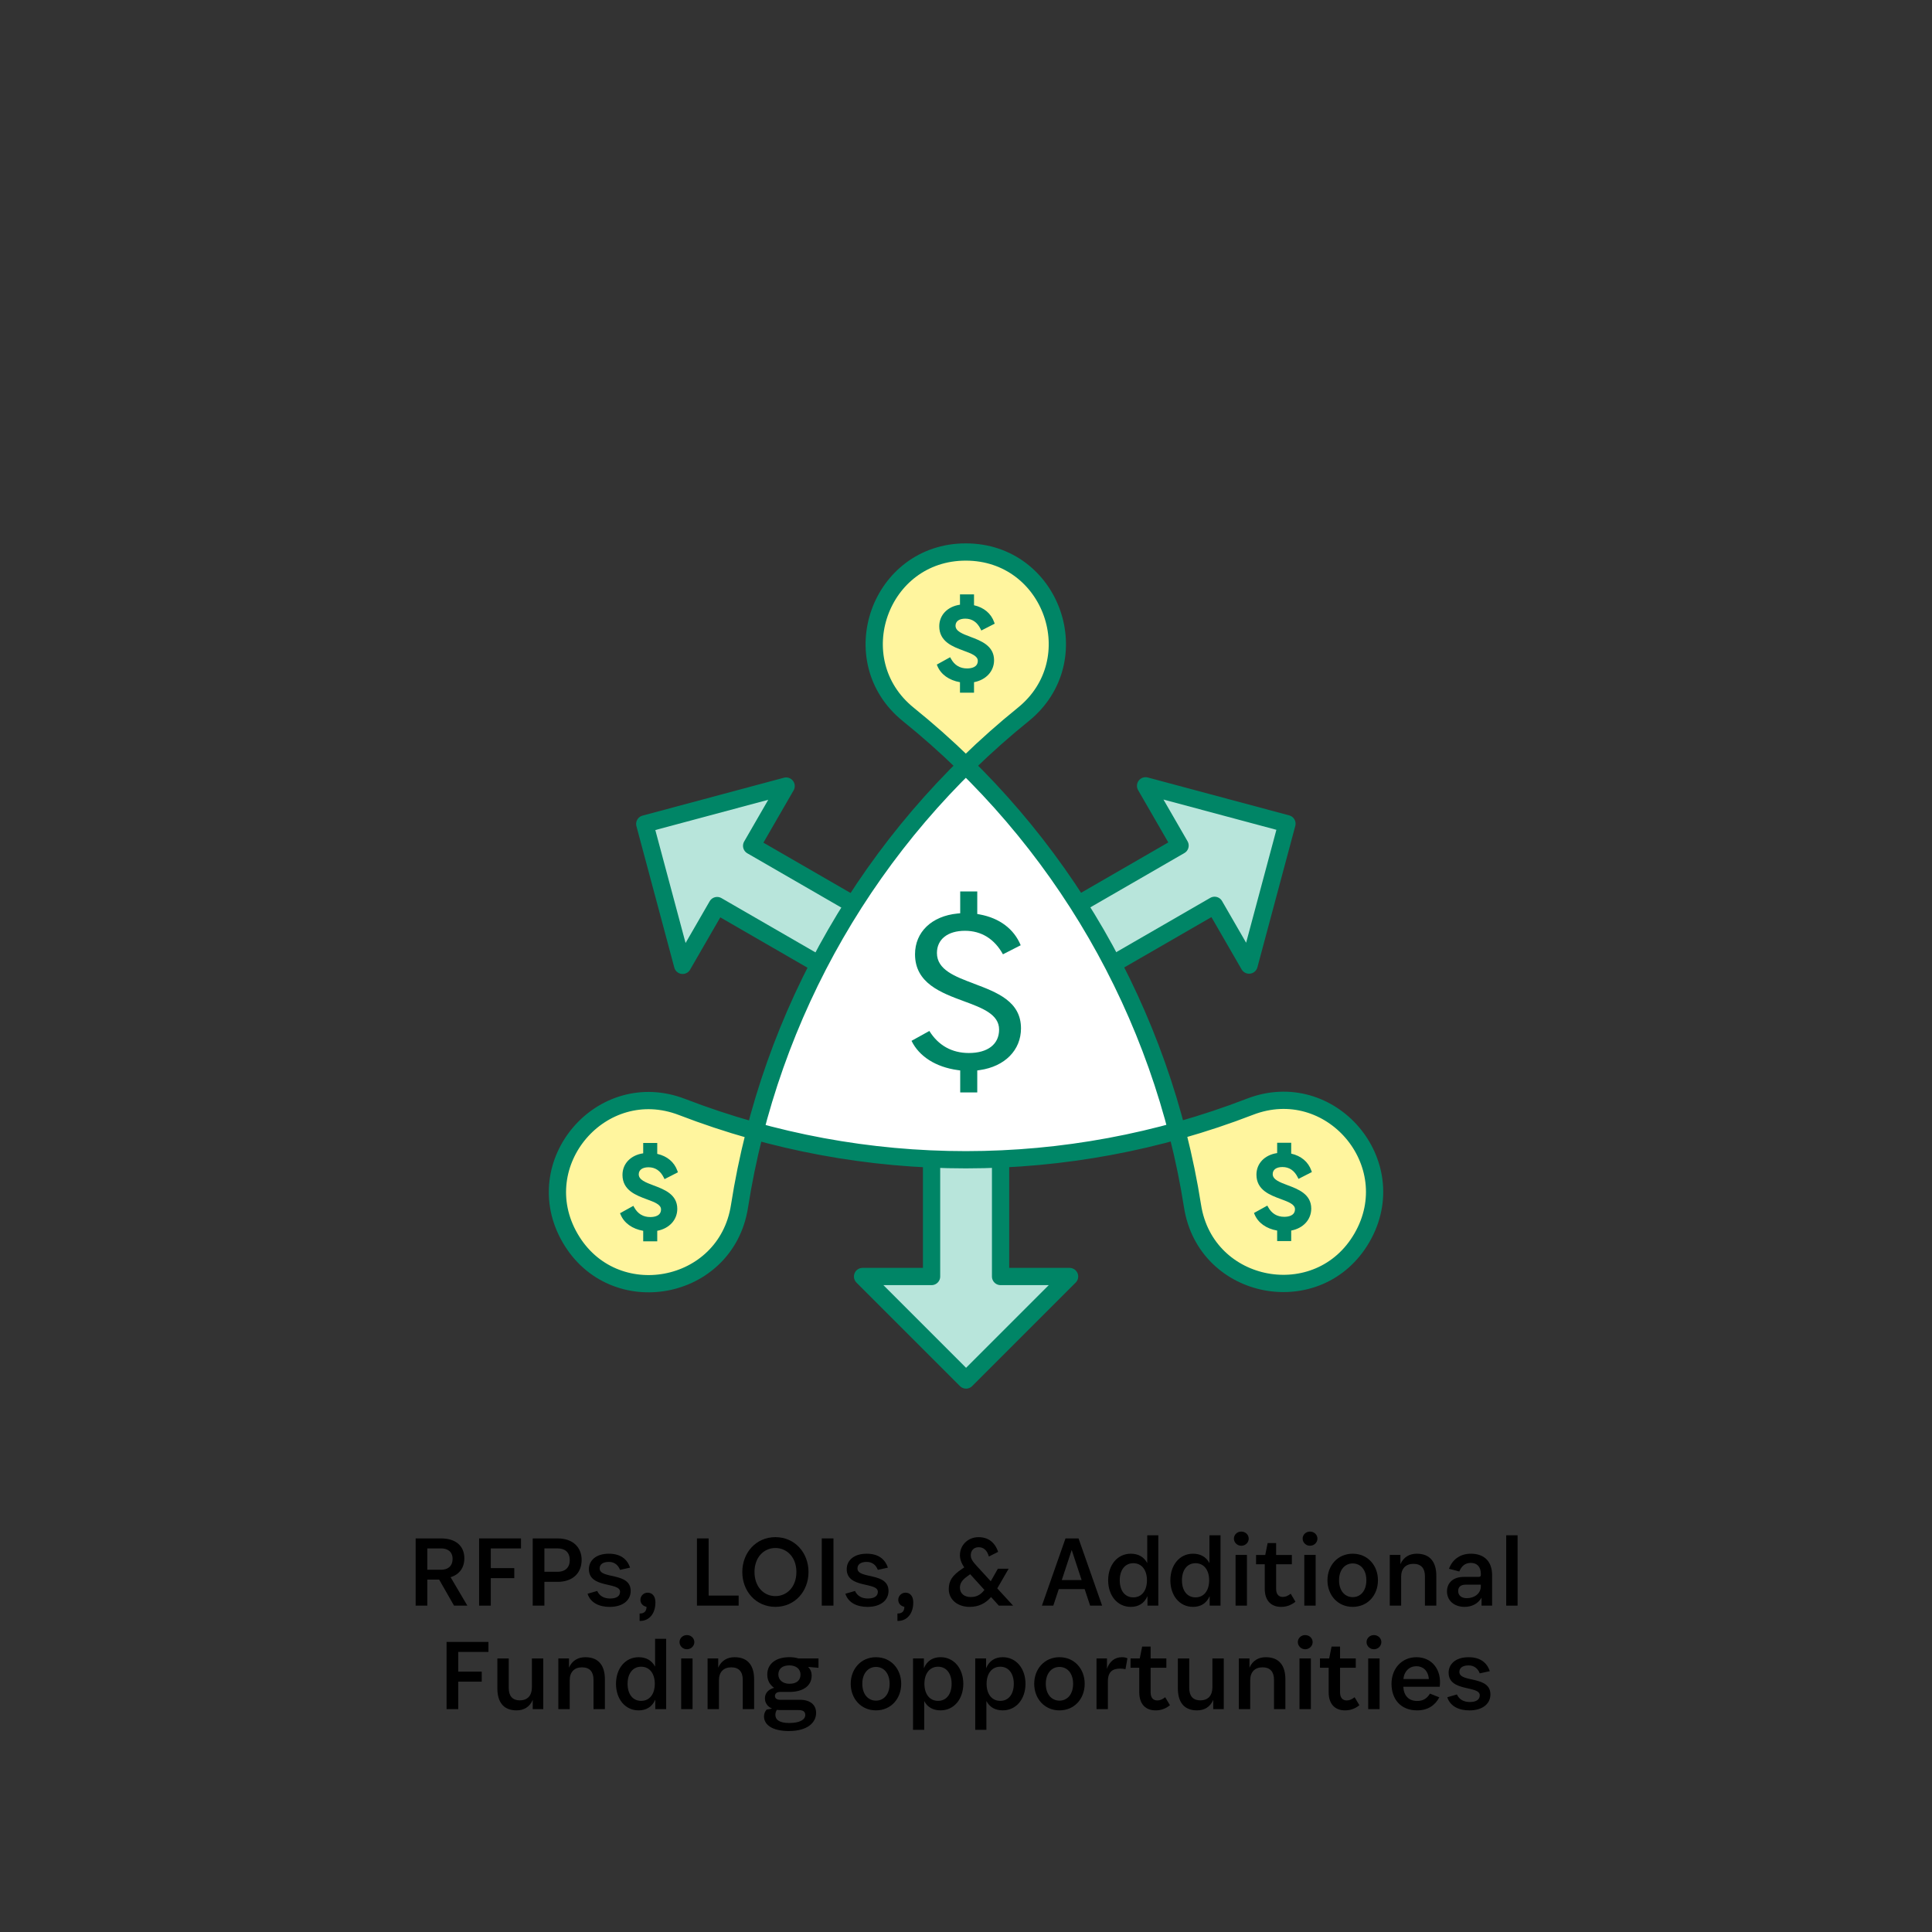 <?xml version="1.0" encoding="UTF-8"?>
<svg xmlns="http://www.w3.org/2000/svg" id="Layer_1" data-name="Layer 1" viewBox="0 0 112 112">
  <rect x="0" y="0" width="112" height="112" fill="#333333" stroke="none"/>
  <defs>
    <style>
      .cls-1 {
        fill: #b8e5db;
      }

      .cls-1, .cls-2 {
        stroke: #008566;
        stroke-linecap: round;
        stroke-linejoin: round;
      }

      .cls-2 {
        fill: none;
      }

      .cls-3, .cls-4, .cls-5, .cls-6 {
        stroke-width: 0px;
      }

      .cls-4 {
        fill: #fff;
      }

      .cls-5 {
        fill: #fff59e;
      }

      .cls-6 {
        fill: #008566;
      }
    </style>
  </defs>
  <g>
    <path class="cls-4" d="m43.774,65.568c7.999,2.216,16.452,2.213,24.449-.01-2.08-8.035-6.309-15.354-12.233-21.169-5.919,5.819-10.143,13.141-12.216,21.179Z"></path>
    <path class="cls-5" d="m39.539,64.174c-4.661-1.797-8.991,3.266-6.493,7.592h0c2.499,4.328,9.05,3.107,9.822-1.83l.002-.01c.23-1.472.535-2.925.905-4.357-1.428-.396-2.842-.857-4.235-1.394h0Z"></path>
    <path class="cls-5" d="m59.315,41.419h0c3.887-3.139,1.667-9.419-3.328-9.419h0c-4.997,0-7.216,6.284-3.326,9.421l.008.007c1.16.936,2.266,1.926,3.321,2.962,1.056-1.039,2.163-2.032,3.325-2.971Z"></path>
    <path class="cls-5" d="m72.458,64.16l-.01.004c-1.39.537-2.801.999-4.225,1.395.371,1.434.678,2.89.91,4.365.775,4.935,7.324,6.154,9.822,1.827h0c2.499-4.328-1.834-9.391-6.496-7.591Z"></path>
    <polyline class="cls-1" points="54.004 67.335 54.004 74 50.004 74 56.004 80 62.004 74 58.004 74 58.004 67.335"></polyline>
    <polyline class="cls-1" points="64.638 55.816 70.41 52.483 72.41 55.947 74.606 47.751 66.41 45.555 68.41 49.019 62.638 52.352"></polyline>
    <polyline class="cls-1" points="49.345 52.366 43.573 49.033 45.573 45.569 37.377 47.765 39.573 55.962 41.573 52.497 47.345 55.83"></polyline>
    <path class="cls-6" d="m56.255,36.917c-.462-.174-.862-.324-.862-.643,0-.257.211-.41.565-.41.392,0,.69.201.885.596l.045.091.775-.396-.029-.083c-.18-.508-.593-.855-1.169-.985v-.631h-.814v.599c-.722.105-1.201.599-1.201,1.251,0,.894.786,1.184,1.417,1.417.438.162.817.301.817.584,0,.385-.391.443-.623.443-.413,0-.726-.189-.932-.562l-.048-.088-.773.427.034.083c.203.489.678.828,1.309.938v.608h.814v-.609c.699-.133,1.162-.636,1.162-1.272,0-.843-.761-1.129-1.372-1.358Z"></path>
    <path class="cls-6" d="m37.891,68.721c-.462-.174-.862-.324-.862-.643,0-.257.211-.41.565-.41.392,0,.69.201.885.596l.045.091.775-.396-.029-.083c-.18-.508-.593-.855-1.169-.985v-.631h-.814v.599c-.722.105-1.201.599-1.201,1.251,0,.894.786,1.184,1.417,1.417.438.162.817.301.817.584,0,.385-.391.443-.623.443-.413,0-.726-.189-.932-.562l-.048-.088-.773.427.034.083c.203.489.678.828,1.309.938v.608h.814v-.609c.699-.133,1.162-.635,1.162-1.272,0-.843-.761-1.128-1.372-1.358Z"></path>
    <path class="cls-6" d="m74.642,68.707c-.462-.174-.862-.324-.862-.643,0-.257.211-.41.565-.41.392,0,.69.201.885.596l.045.091.775-.396-.029-.083c-.18-.508-.593-.855-1.169-.985v-.631h-.814v.599c-.722.105-1.201.599-1.201,1.251,0,.894.786,1.184,1.417,1.417.438.162.817.301.817.584,0,.385-.391.443-.623.443-.413,0-.726-.189-.932-.562l-.048-.088-.773.427.034.083c.203.489.678.828,1.309.938v.608h.814v-.609c.699-.133,1.162-.635,1.162-1.272,0-.843-.761-1.129-1.372-1.358Z"></path>
    <path class="cls-2" d="m55.987,32h0c-4.997,0-7.216,6.284-3.326,9.421l.008.007c8.835,7.125,14.703,17.283,16.464,28.495h0c.775,4.935,7.324,6.154,9.822,1.827h0c2.499-4.328-1.834-9.391-6.496-7.591l-.01.004c-10.588,4.089-22.319,4.092-32.91.01h0c-4.661-1.797-8.991,3.266-6.493,7.592h0c2.499,4.328,9.05,3.107,9.822-1.83l.002-.01c1.753-11.214,7.615-21.375,16.446-28.506h0c3.887-3.139,1.667-9.419-3.328-9.419Z"></path>
    <path class="cls-6" d="m56.45,57.018c-1.098-.412-2.135-.802-2.135-1.771,0-.794.623-1.288,1.626-1.288.95,0,1.707.47,2.201,1.363l1.029-.525c-.389-.943-1.226-1.575-2.375-1.786l-.143-.026v-1.308h-.989v1.266l-.158.015c-1.495.147-2.461,1.074-2.461,2.361,0,1.677,1.506,2.233,2.834,2.723,1.049.387,2.04.752,2.04,1.643,0,.851-.656,1.359-1.754,1.359-.982,0-1.77-.441-2.289-1.278l-1.034.572c.442.906,1.406,1.52,2.671,1.695l.151.021v1.274h.989v-1.273l.15-.022c1.449-.208,2.385-1.157,2.385-2.418,0-1.566-1.392-2.089-2.739-2.595Z"></path>
  </g>
  <g>
    <path class="cls-3" d="m25.457,91.57h-.684v1.51h-.678v-3.896h1.48c.87,0,1.344.461,1.344,1.15,0,.539-.276.936-.798,1.098l.972,1.648h-.773l-.863-1.51Zm-.684-1.807v1.236h.803c.342,0,.66-.168.66-.631,0-.443-.318-.605-.66-.605h-.803Z"></path>
    <path class="cls-3" d="m28.452,91.486v1.594h-.678v-3.896h2.429v.58h-1.751v1.141h1.361v.582h-1.361Z"></path>
    <path class="cls-3" d="m31.559,91.701v1.379h-.678v-3.896h1.445c.869,0,1.392.502,1.392,1.246,0,.768-.522,1.271-1.392,1.271h-.768Zm0-1.938v1.355h.768c.366,0,.702-.18.702-.678,0-.504-.336-.678-.702-.678h-.768Z"></path>
    <path class="cls-3" d="m35.945,92.277c0-.582-1.806-.18-1.806-1.309,0-.502.408-.898,1.157-.898.672,0,1.067.312,1.229.809l-.581.127c-.108-.275-.318-.461-.648-.461-.342,0-.533.143-.533.377,0,.641,1.799.197,1.799,1.307,0,.535-.449.924-1.217.924-.612,0-1.116-.24-1.284-.762l.559-.162c.132.289.39.438.749.438.39,0,.576-.154.576-.389Z"></path>
    <path class="cls-3" d="m37.079,93.968v-.432h.023c.246,0,.378-.133.378-.385-.24-.055-.354-.223-.354-.408,0-.227.186-.414.42-.414.245,0,.449.174.449.564,0,.678-.384,1.074-.882,1.074h-.035Z"></path>
    <path class="cls-3" d="m40.403,89.183h.678v3.314h1.739v.582h-2.417v-3.896Z"></path>
    <path class="cls-3" d="m43.032,91.13c0-1.115.791-2.02,1.919-2.02s1.919.904,1.919,2.02-.786,2.021-1.919,2.021-1.919-.906-1.919-2.021Zm3.136,0c0-.863-.558-1.391-1.217-1.391s-1.212.527-1.212,1.391c0,.871.552,1.398,1.212,1.398s1.217-.527,1.217-1.398Z"></path>
    <path class="cls-3" d="m47.639,89.183h.678v3.896h-.678v-3.896Z"></path>
    <path class="cls-3" d="m50.89,92.277c0-.582-1.805-.18-1.805-1.309,0-.502.407-.898,1.157-.898.672,0,1.067.312,1.229.809l-.582.127c-.107-.275-.317-.461-.647-.461-.342,0-.534.143-.534.377,0,.641,1.8.197,1.8,1.307,0,.535-.45.924-1.218.924-.611,0-1.115-.24-1.283-.762l.558-.162c.132.289.39.438.75.438.39,0,.575-.154.575-.389Z"></path>
    <path class="cls-3" d="m52.025,93.968v-.432h.024c.245,0,.378-.133.378-.385-.24-.055-.354-.223-.354-.408,0-.227.187-.414.42-.414.246,0,.45.174.45.564,0,.678-.384,1.074-.882,1.074h-.036Z"></path>
    <path class="cls-3" d="m57.453,92.582c-.342.385-.731.57-1.241.57-.72,0-1.211-.438-1.211-1.025,0-.486.197-.797.785-1.188l.114-.078c-.174-.246-.252-.479-.252-.707,0-.576.462-1.043,1.079-1.043.54,0,.947.281,1.134.852l-.534.27c-.107-.373-.317-.539-.594-.539-.288,0-.456.197-.456.467,0,.197.091.342.354.629l.804.877.413-.727h.624l-.618,1.068c-.012.023-.029.047-.042.072l.918,1h-.827l-.45-.498Zm-.384-.412l-.827-.912-.145.107c-.312.223-.449.402-.449.678,0,.342.27.539.617.539.318,0,.563-.102.804-.412Z"></path>
    <path class="cls-3" d="m62.877,92.121h-1.499l-.317.959h-.66l1.367-3.896h.756l1.367,3.896h-.695l-.318-.959Zm-.749-2.268l-.576,1.746h1.151l-.575-1.746Z"></path>
    <path class="cls-3" d="m66.52,92.529c-.187.426-.528.623-.966.623-.785,0-1.313-.66-1.313-1.541,0-.875.528-1.541,1.313-1.541.42,0,.756.174.953.545v-1.613h.642v4.078h-.629v-.551Zm-.03-.918c0-.594-.3-.99-.792-.99-.485,0-.785.396-.785.99,0,.6.3.99.785.99.492,0,.792-.391.792-.99Z"></path>
    <path class="cls-3" d="m70.125,92.529c-.186.426-.527.623-.965.623-.786,0-1.313-.66-1.313-1.541,0-.875.527-1.541,1.313-1.541.419,0,.755.174.953.545v-1.613h.642v4.078h-.63v-.551Zm-.029-.918c0-.594-.301-.99-.792-.99-.485,0-.785.396-.785.99,0,.6.3.99.785.99.491,0,.792-.391.792-.99Z"></path>
    <path class="cls-3" d="m71.531,89.195c0-.229.192-.408.426-.408.24,0,.432.18.432.408,0,.227-.191.414-.432.414-.233,0-.426-.188-.426-.414Zm.756,3.885h-.66v-2.938h.66v2.938Z"></path>
    <path class="cls-3" d="m73.978,90.681v1.422c0,.324.156.473.384.473.162,0,.294-.059.462-.186l.275.463c-.258.209-.533.299-.833.299-.558,0-.947-.342-.947-1.049v-1.422h-.504v-.539h.533l.139-.689h.491v.689h.912v.539h-.912Z"></path>
    <path class="cls-3" d="m75.515,89.195c0-.229.191-.408.426-.408.239,0,.432.18.432.408,0,.227-.192.414-.432.414-.234,0-.426-.188-.426-.414Zm.755,3.885h-.659v-2.938h.659v2.938Z"></path>
    <path class="cls-3" d="m76.954,91.611c0-.857.594-1.541,1.463-1.541.876,0,1.464.684,1.464,1.541s-.588,1.541-1.464,1.541c-.869,0-1.463-.684-1.463-1.541Zm2.255,0c0-.611-.336-.977-.792-.977-.449,0-.791.365-.791.977s.342.977.791.977c.456,0,.792-.365.792-.977Z"></path>
    <path class="cls-3" d="m81.226,93.08h-.66v-2.938h.618v.533c.18-.408.521-.605.947-.605.821,0,1.134.545,1.134,1.277v1.732h-.66v-1.703c0-.455-.216-.719-.665-.719s-.714.275-.714.75v1.672Z"></path>
    <path class="cls-3" d="m85.887,92.619c-.216.371-.594.533-.983.533-.594,0-1.02-.354-1.02-.898,0-.504.366-.84.972-.84h.852c.108,0,.138-.037.138-.127v-.047c0-.42-.233-.637-.575-.637s-.546.186-.672.498l-.6-.156c.204-.557.666-.875,1.271-.875.785,0,1.229.461,1.229,1.242v1.768h-.612v-.461Zm-.042-.666v-.09h-.863c-.324,0-.45.15-.45.371,0,.264.198.414.504.414.432,0,.81-.264.81-.695Z"></path>
    <path class="cls-3" d="m87.976,93.08h-.66v-4.078h.66v4.078Z"></path>
    <path class="cls-3" d="m26.565,97.486v1.594h-.678v-3.896h2.429v.58h-1.751v1.141h1.361v.582h-1.361Z"></path>
    <path class="cls-3" d="m30.884,98.541c-.174.414-.516.611-.936.611-.815,0-1.115-.545-1.115-1.277v-1.732h.659v1.703c0,.455.198.725.647.725.444,0,.696-.281.696-.756v-1.672h.659v2.938h-.611v-.539Z"></path>
    <path class="cls-3" d="m33.027,99.08h-.66v-2.938h.618v.533c.18-.408.521-.605.947-.605.821,0,1.134.545,1.134,1.277v1.732h-.66v-1.703c0-.455-.216-.719-.665-.719s-.714.275-.714.75v1.672Z"></path>
    <path class="cls-3" d="m37.988,98.529c-.186.426-.527.623-.965.623-.786,0-1.313-.66-1.313-1.541,0-.875.527-1.541,1.313-1.541.419,0,.755.174.953.545v-1.613h.642v4.078h-.63v-.551Zm-.029-.918c0-.594-.301-.99-.792-.99-.485,0-.785.396-.785.99,0,.6.3.99.785.99.491,0,.792-.391.792-.99Z"></path>
    <path class="cls-3" d="m39.393,95.195c0-.229.192-.408.426-.408.24,0,.432.18.432.408,0,.227-.191.414-.432.414-.233,0-.426-.188-.426-.414Zm.756,3.885h-.66v-2.938h.66v2.938Z"></path>
    <path class="cls-3" d="m41.678,99.08h-.659v-2.938h.617v.533c.181-.408.522-.605.948-.605.821,0,1.133.545,1.133,1.277v1.732h-.659v-1.703c0-.455-.216-.719-.666-.719s-.714.275-.714.75v1.672Z"></path>
    <path class="cls-3" d="m45.741,100.351c-1.02,0-1.451-.395-1.451-.846,0-.15.054-.287.149-.395l.318-.061c-.265-.113-.414-.336-.414-.594,0-.275.174-.516.533-.611-.252-.174-.396-.432-.396-.768,0-.643.521-1.008,1.283-1.008.192,0,.36.023.516.072h1.17v.545l-.605-.053c.144.143.209.305.209.502,0,.594-.497.949-1.289.949h-.533c-.21,0-.306.102-.306.232,0,.133.096.223.306.223h1.133c.618,0,.947.299.947.762,0,.557-.497,1.049-1.57,1.049Zm.941-.93c0-.203-.126-.287-.414-.287h-1.073c-.054,0-.108-.006-.162-.012-.054.096-.084.191-.084.287,0,.281.228.475.804.475.611,0,.93-.193.93-.463Zm-1.56-2.344c0,.311.258.533.642.533.42,0,.642-.203.642-.533,0-.318-.252-.533-.642-.533-.414,0-.642.197-.642.533Z"></path>
    <path class="cls-3" d="m49.317,97.611c0-.857.594-1.541,1.463-1.541.876,0,1.464.684,1.464,1.541s-.588,1.541-1.464,1.541c-.869,0-1.463-.684-1.463-1.541Zm2.255,0c0-.611-.336-.977-.792-.977-.449,0-.791.365-.791.977s.342.977.791.977c.456,0,.792-.365.792-.977Z"></path>
    <path class="cls-3" d="m53.577,98.613v1.666h-.648v-4.137h.63v.568c.186-.443.528-.641.966-.641.785,0,1.319.666,1.319,1.541,0,.881-.534,1.541-1.319,1.541-.42,0-.75-.168-.947-.539Zm1.589-1.002c0-.594-.3-.99-.786-.99s-.791.396-.791.99c0,.6.306.99.791.99s.786-.391.786-.99Z"></path>
    <path class="cls-3" d="m57.182,98.613v1.666h-.647v-4.137h.63v.568c.186-.443.527-.641.965-.641.786,0,1.319.666,1.319,1.541,0,.881-.533,1.541-1.319,1.541-.42,0-.749-.168-.947-.539Zm1.589-1.002c0-.594-.3-.99-.785-.99s-.792.396-.792.99c0,.6.307.99.792.99s.785-.391.785-.99Z"></path>
    <path class="cls-3" d="m59.954,97.611c0-.857.594-1.541,1.463-1.541.876,0,1.464.684,1.464,1.541s-.588,1.541-1.464,1.541c-.869,0-1.463-.684-1.463-1.541Zm2.255,0c0-.611-.336-.977-.792-.977-.449,0-.791.365-.791.977s.342.977.791.977c.456,0,.792-.365.792-.977Z"></path>
    <path class="cls-3" d="m64.226,99.08h-.66v-2.938h.606v.6c.155-.449.474-.672.869-.672.132,0,.24.023.317.066l-.113.629c-.103-.023-.204-.035-.3-.035-.408,0-.72.148-.72.742v1.607Z"></path>
    <path class="cls-3" d="m66.703,96.681v1.422c0,.324.156.473.384.473.162,0,.294-.059.462-.186l.275.463c-.258.209-.533.299-.833.299-.558,0-.947-.342-.947-1.049v-1.422h-.504v-.539h.533l.139-.689h.491v.689h.912v.539h-.912Z"></path>
    <path class="cls-3" d="m70.333,98.541c-.174.414-.516.611-.936.611-.815,0-1.115-.545-1.115-1.277v-1.732h.659v1.703c0,.455.198.725.647.725.444,0,.696-.281.696-.756v-1.672h.659v2.938h-.611v-.539Z"></path>
    <path class="cls-3" d="m72.476,99.08h-.66v-2.938h.618v.533c.18-.408.521-.605.947-.605.821,0,1.134.545,1.134,1.277v1.732h-.66v-1.703c0-.455-.216-.719-.665-.719s-.714.275-.714.75v1.672Z"></path>
    <path class="cls-3" d="m75.237,95.195c0-.229.191-.408.426-.408.239,0,.432.18.432.408,0,.227-.192.414-.432.414-.234,0-.426-.188-.426-.414Zm.755,3.885h-.659v-2.938h.659v2.938Z"></path>
    <path class="cls-3" d="m77.684,96.681v1.422c0,.324.155.473.384.473.161,0,.294-.059.461-.186l.276.463c-.258.209-.534.299-.834.299-.558,0-.947-.342-.947-1.049v-1.422h-.504v-.539h.534l.138-.689h.492v.689h.911v.539h-.911Z"></path>
    <path class="cls-3" d="m79.22,95.195c0-.229.192-.408.426-.408.24,0,.432.18.432.408,0,.227-.191.414-.432.414-.233,0-.426-.188-.426-.414Zm.756,3.885h-.66v-2.938h.66v2.938Z"></path>
    <path class="cls-3" d="m82.154,99.152c-.966,0-1.487-.66-1.487-1.541s.594-1.541,1.445-1.541c.899,0,1.48.725,1.349,1.715h-2.11c.029.516.312.822.804.822.335,0,.558-.133.743-.426l.54.215c-.24.457-.66.756-1.283.756Zm-.798-1.816h1.475c-.035-.48-.335-.744-.719-.744-.402,0-.708.281-.756.744Z"></path>
    <path class="cls-3" d="m85.784,98.277c0-.582-1.806-.18-1.806-1.309,0-.502.408-.898,1.157-.898.672,0,1.067.312,1.229.809l-.581.127c-.108-.275-.318-.461-.648-.461-.342,0-.533.143-.533.377,0,.641,1.799.197,1.799,1.307,0,.535-.449.924-1.217.924-.612,0-1.116-.24-1.284-.762l.559-.162c.132.289.39.438.749.438.39,0,.576-.154.576-.389Z"></path>
  </g>
</svg>
